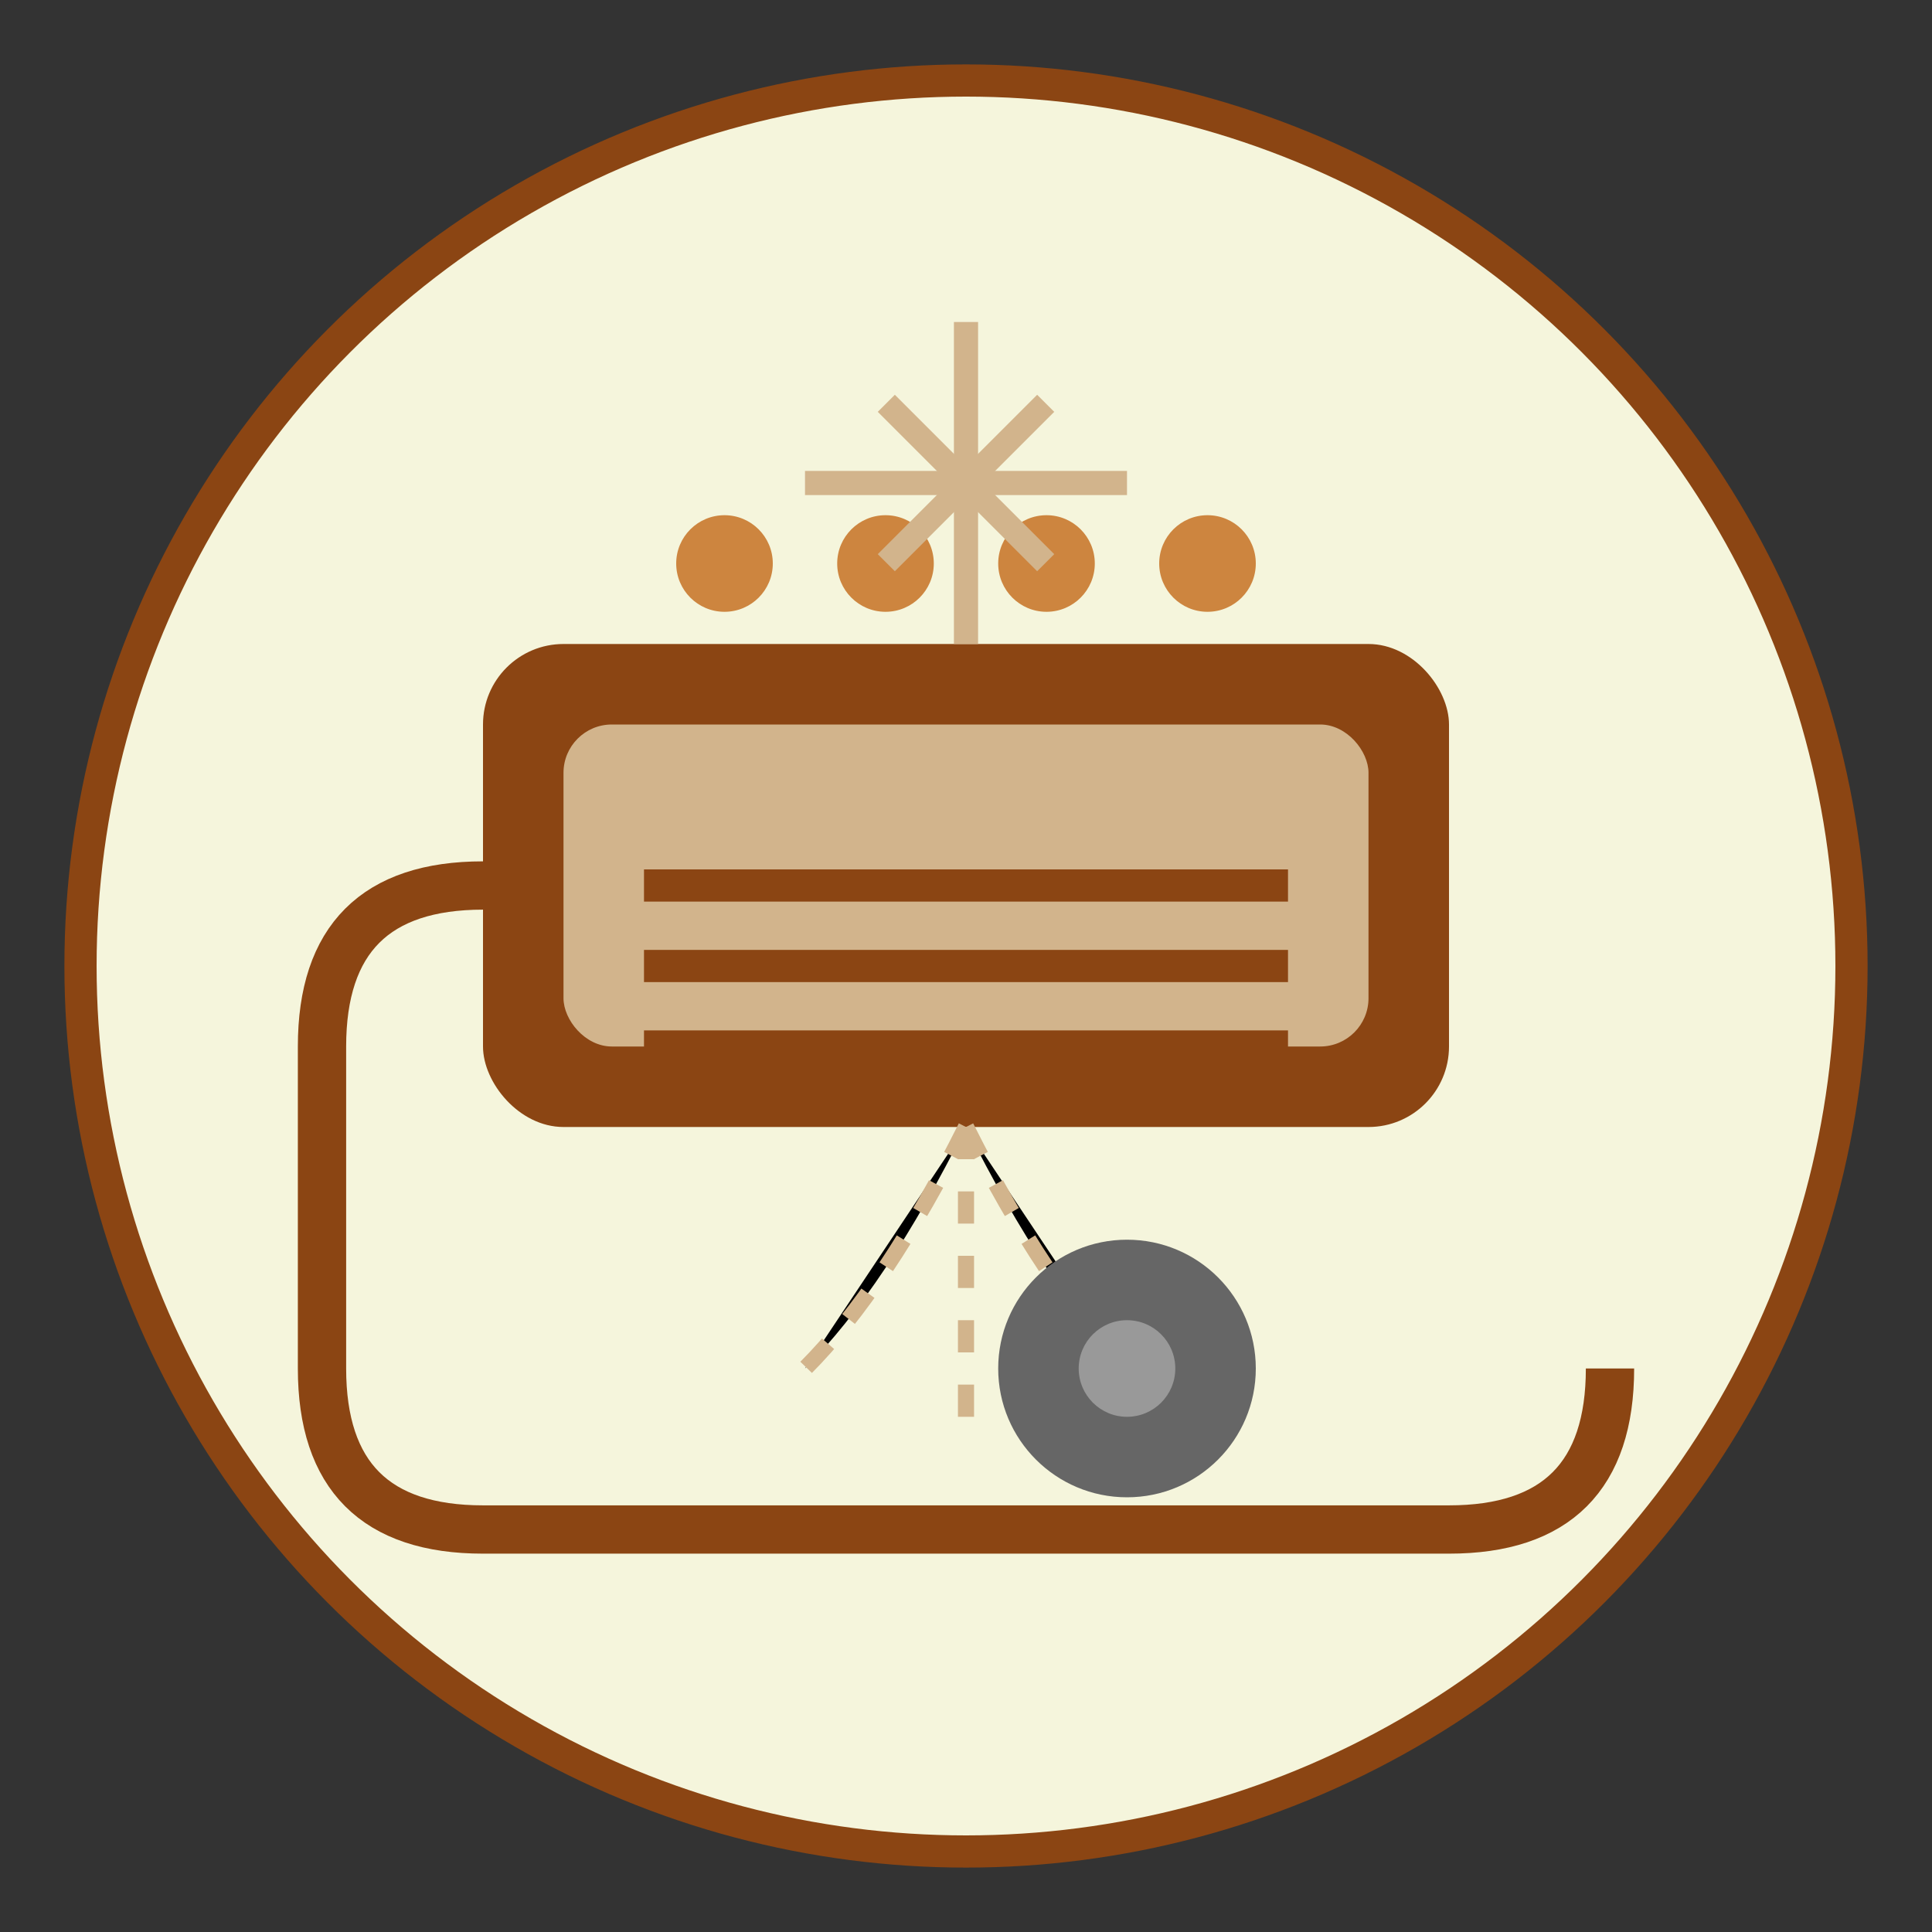 <svg xmlns="http://www.w3.org/2000/svg" width="120" height="120" viewBox="0 0 120 120">
  <rect x="0" y="0" width="120" height="120" fill="#333333" stroke="none"/>
  <!-- Tło ikony -->
  <circle cx="60" cy="60" r="55" fill="#F5F5DC" stroke="#8B4513" stroke-width="2"/>
  
  <!-- Klimatyzacja - jednostka główna -->
  <rect x="30" y="40" width="60" height="30" rx="5" fill="#8B4513"/>
  <rect x="35" y="45" width="50" height="20" rx="3" fill="#D2B48C"/>
  
  <!-- Żaluzje klimatyzacji -->
  <g transform="translate(40, 55)">
    <line x1="0" y1="0" x2="40" y2="0" stroke="#8B4513" stroke-width="2"/>
    <line x1="0" y1="5" x2="40" y2="5" stroke="#8B4513" stroke-width="2"/>
    <line x1="0" y1="10" x2="40" y2="10" stroke="#8B4513" stroke-width="2"/>
  </g>
  
  <!-- Przyciski sterowania -->
  <circle cx="45" cy="35" r="3" fill="#CD853F"/>
  <circle cx="55" cy="35" r="3" fill="#CD853F"/>
  <circle cx="65" cy="35" r="3" fill="#CD853F"/>
  <circle cx="75" cy="35" r="3" fill="#CD853F"/>
  
  <!-- Przewody (rurki) klimatyzacji -->
  <path d="M30,55 Q20,55 20,65 L20,85 Q20,95 30,95 L90,95 Q100,95 100,85" fill="none" stroke="#8B4513" stroke-width="3"/>
  
  <!-- Chłodny nawiew - symboliczne oznaczenie -->
  <g transform="translate(60, 30)">
    <!-- Płatki śniegu - symboliczne -->
    <g transform="rotate(0)">
      <line x1="0" y1="-10" x2="0" y2="10" stroke="#D2B48C" stroke-width="1.5"/>
      <line x1="-10" y1="0" x2="10" y2="0" stroke="#D2B48C" stroke-width="1.5"/>
    </g>
    <g transform="rotate(45)">
      <line x1="0" y1="-7" x2="0" y2="7" stroke="#D2B48C" stroke-width="1.5"/>
      <line x1="-7" y1="0" x2="7" y2="0" stroke="#D2B48C" stroke-width="1.5"/>
    </g>
  </g>
  
  <!-- Chłodne powietrze - symboliczne -->
  <g>
    <path d="M60,70 Q65,80 70,85" stroke="#D2B48C" stroke-width="1" stroke-dasharray="2,2"/>
    <path d="M60,70 Q55,80 50,85" stroke="#D2B48C" stroke-width="1" stroke-dasharray="2,2"/>
    <path d="M60,70 Q60,80 60,90" stroke="#D2B48C" stroke-width="1" stroke-dasharray="2,2"/>
  </g>
  
  <!-- Kompresor klimatyzacji (symboliczny) -->
  <g transform="translate(70, 85)">
    <circle cx="0" cy="0" r="8" fill="#666"/>
    <circle cx="0" cy="0" r="3" fill="#999"/>
  </g>
</svg>
